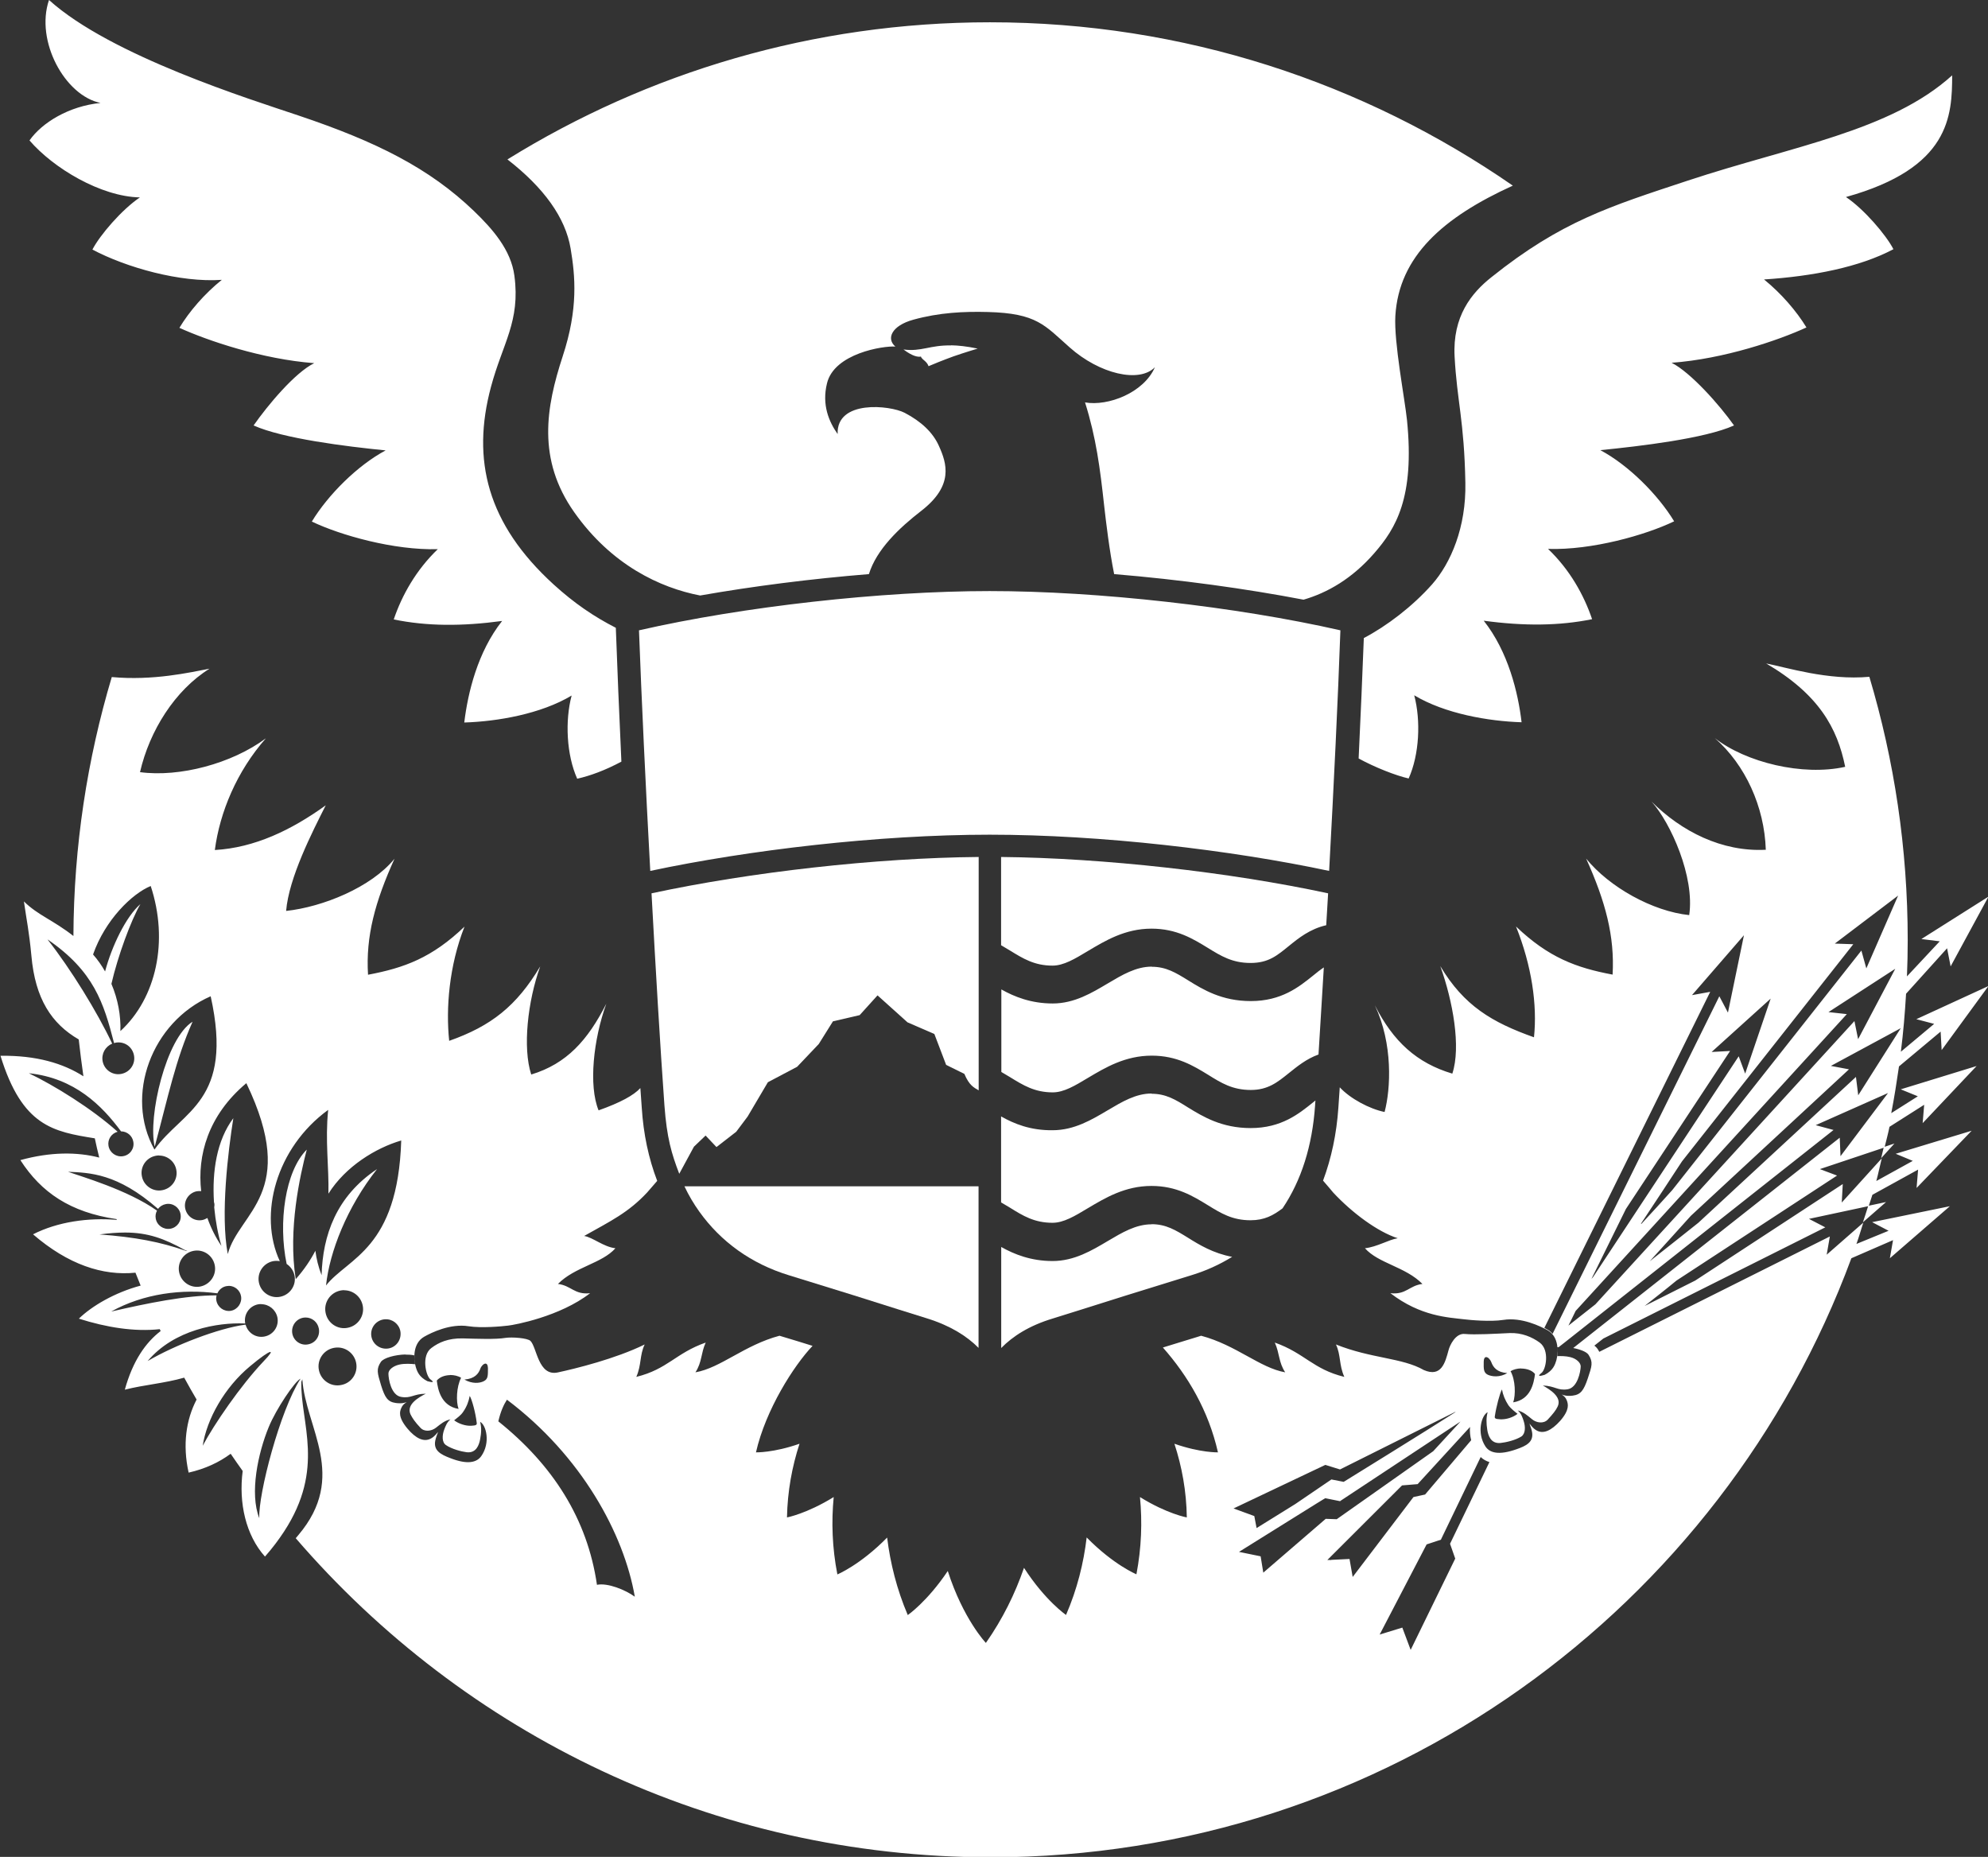 <?xml version="1.0" encoding="UTF-8"?><svg id="Layer_1" xmlns="http://www.w3.org/2000/svg" viewBox="0 0 157.02 146.65"><rect x="0" y="0" width="157.02" height="146.65" fill="#333333" stroke="none"/><defs><style>.cls-1{fill:#fff;stroke-width:0px;}</style></defs><path class="cls-1" d="M3.87,0c-1.1,3.24,1.26,7.56,4.07,8.13-2.49.25-4.62,1.55-5.61,2.96,1.87,2.18,5.63,4.44,8.72,4.5-1.43.96-3.17,2.99-3.75,4.12,2.68,1.42,6.94,2.62,10.22,2.39-1.38,1.11-2.58,2.51-3.35,3.79,2.22,1.01,6.54,2.48,10.65,2.79-1.52.74-3.68,3.33-4.79,4.92,2.31,1.04,7.32,1.66,10.43,1.97-2.22,1.18-4.55,3.51-5.83,5.62,2.25,1.08,6.49,2.28,9.95,2.18-1.71,1.64-2.83,3.63-3.48,5.55,2.62.54,5.38.55,8.56.12-1.94,2.45-2.71,5.69-2.99,8.02,2.6-.08,6.05-.67,8.48-2.13-.53,1.99-.41,4.67.44,6.57,1.02-.23,2.2-.66,3.49-1.35-.17-3.69-.33-7.47-.44-10.57-1.74-.89-3.27-1.93-4.91-3.42-5.25-4.79-6.5-9.83-4.95-15.61.92-3.44,2.33-5.17,1.85-8.77-.27-2.06-1.74-3.71-3.19-5.11-3.52-3.38-7.68-5.47-13.84-7.54C19.8,7.85,8.75,4.41,3.87,0h0ZM78.19,1.76c-13.98,0-27.04,3.97-38.11,10.83,2.87,2.23,4.58,4.59,4.99,7.04.36,2.15.62,4.73-.63,8.52-1.31,4.01-2.04,8.12.92,12.31,2.94,4.16,6.77,5.96,9.94,6.57,4.15-.73,8.75-1.32,13.33-1.69.6-1.94,2.37-3.63,4.14-5,2.58-2,2.01-3.75,1.39-5.12-.47-1.06-1.39-1.93-2.71-2.62-1.16-.6-5.4-1.04-5.29,1.68-.69-.98-1.26-2.31-.84-4.01.57-2.36,4.44-2.97,5.4-2.9-.74-.63-.29-1.65,1.41-2.12,2.06-.57,4.01-.66,5.89-.61,3.88.1,4.49,1.05,6.46,2.79,2.37,2.11,5.51,2.84,6.74,1.57-.88,2.02-3.7,3.1-5.52,2.78.88,2.79,1.19,5.22,1.51,8.15.15,1.33.42,3.58.79,5.41,5.2.43,10.42,1.15,14.96,2.02,1.89-.55,3.84-1.66,5.6-3.69,1.67-1.92,3.19-4.36,2.57-10.49-.18-1.72-1.04-6.15-.92-8.23.28-4.71,3.78-7.79,9.28-10.29C107.75,6.54,93.53,1.76,78.19,1.76h0ZM154.19,5.95c-4.88,4.42-12.68,5.6-20.87,8.31-6.17,2.04-10.01,3.22-15.52,7.63-1.58,1.25-3.08,3.1-2.91,6.27.19,3.53.76,5.05.85,9.97.07,3.51-1.15,6.34-2.62,8.01-1.56,1.76-3.59,3.3-5.4,4.25-.11,3-.25,6.01-.41,9.51,1.28.7,2.93,1.35,3.95,1.58.85-1.89.97-4.58.44-6.57,2.43,1.46,5.88,2.05,8.48,2.13-.27-2.32-1.05-5.57-2.99-8.02,3.18.43,5.95.41,8.56-.12-.65-1.92-1.77-3.92-3.48-5.55,3.46.11,7.7-1.09,9.96-2.18-1.28-2.11-3.61-4.44-5.83-5.62,3.11-.31,8.25-.91,10.56-1.95-1.12-1.59-3.42-4.19-4.93-4.95,4.12-.3,8.43-1.77,10.65-2.79-.78-1.28-1.98-2.68-3.35-3.79,3.85-.25,7.55-.97,10.22-2.39-.59-1.14-2.33-3.17-3.75-4.12,8.24-2.29,8.38-6.42,8.39-9.62h0ZM75.12,27.28c-1.69-.03-2.34.51-3.76.32.72.54,1.14.61,1.38.56.02.13.26.3.31.35.16.14.24.27.29.41.32-.14,1.18-.49,1.98-.78.8-.28,1.9-.61,1.9-.61-.86-.18-1.54-.25-2.1-.26ZM78.17,46.68c-8.57,0-19.47,1.22-27.7,3.1.2,5.39.52,12.22.89,19,7.76-1.65,18.01-2.86,26.81-2.86s19.06,1.21,26.81,2.86c.37-6.78.7-13.61.89-19-8.22-1.87-19.14-3.1-27.71-3.1h0ZM139.47,52.38c4.2,2.46,5.65,5.12,6.27,8.18-3.36.75-7.85-.35-10.3-2.27,2.41,2.11,3.92,5.41,4.03,8.82-3.47.18-6.66-1.45-9.02-3.8,1.51,1.68,3.42,5.94,2.97,8.96-2.89-.3-6.3-2.2-8.14-4.46,1.53,3.39,2.26,6.13,2.09,9.16-2.88-.54-5.06-1.35-7.63-3.8,1.24,3.09,1.69,6.19,1.42,8.75-3.32-1.18-5.53-2.49-7.4-5.62.99,2.75,1.65,6.38.95,8.49-2.81-.84-4.66-2.53-6.12-5.4,1.44,3.05,1.26,6.59.77,8.43-1.18-.24-2.71-1.05-3.54-1.95-.04.55-.07,1.09-.11,1.61-.14,2.06-.55,3.99-1.21,5.76.23.26.78.91.8.94,1.48,1.59,3.5,3.1,5.1,3.61-.69.1-1.64.69-2.59.79,1.06,1.2,3.2,1.46,4.54,2.82-1.04.12-1.28.87-2.53.73,2.39,1.84,4.58,1.91,5.8,2.06.49.06,2.1.21,3.12.05,1.44-.23,2.93.5,3.52.83.88.52.83,1.73.67,2.35-.11.37-.26.81-.93,1.16-.38.11-.62.14-.25-.15.35-.25.67-1.8-.14-2.4-.59-.43-1.41-.79-2.38-.75-1.08.05-2.74.15-3.53.07-.73-.08-1.19.89-1.29,1.29-.26.96-.56,2.16-1.95,1.56-1.71-.98-4.15-.9-6.94-2.02.4.86.23,1.6.66,2.56-2.49-.61-3.12-1.87-5.49-2.71.39.87.29,1.54.82,2.35-2-.35-3.86-2.15-6.64-2.89-.09.03-.17.05-.25.08-1.01.3-1.93.6-2.77.85,1.97,2.23,3.6,4.97,4.35,8.28,0,0-1.38.04-3.44-.68.59,1.8.95,3.74.98,5.82,0,0-1.56-.28-3.7-1.61.19,1.96.12,4-.28,6.1,0,0-1.8-.74-3.93-2.91-.24,2.03-.75,4.09-1.63,6.12,0,0-1.64-1.12-3.32-3.72-.7,2.03-1.68,4.03-3.01,5.93,0,0-1.79-1.88-3.01-5.68-1.63,2.43-3.16,3.48-3.16,3.48-.87-2.04-1.38-4.1-1.63-6.12-2.13,2.17-3.93,2.91-3.93,2.91-.41-2.1-.48-4.15-.29-6.11-2.14,1.32-3.69,1.61-3.69,1.61.04-2.07.4-4.01.99-5.82-2.06.72-3.44.68-3.44.68.77-3.38,2.99-6.85,4.47-8.41-.73-.23-1.51-.47-2.35-.72-.09-.03-.17-.05-.26-.08-2.78.74-4.64,2.54-6.64,2.89.53-.82.42-1.49.81-2.35-2.37.83-3,2.1-5.48,2.71.42-.96.25-1.7.66-2.56-2.3,1.13-5.47,1.91-6.87,2.21-1.54.32-1.64-1.98-2.15-2.49-.23-.23-1.46-.32-1.98-.24-.76.13-2.26.07-3.38.04-1.12-.02-1.88.31-2.47.76-.81.6-.43,2.2-.08,2.47.38.28.15.25-.23.15-.67-.34-.82-.78-.93-1.16-.17-.62-.23-1.83.67-2.35.58-.33,2.07-1.06,3.51-.83,1.02.16,2.63.01,3.12-.05.49-.05,4.1-.71,6.48-2.56-1.24.14-1.5-.61-2.54-.73,1.33-1.35,3.48-1.62,4.54-2.82-.95-.11-1.78-.86-2.47-.97,2.1-1.18,3.5-1.85,4.98-3.44.02-.03.57-.65.79-.91-.68-1.77-1.09-3.71-1.22-5.78-.03-.5-.07-1.02-.11-1.55-.52.57-1.58,1.15-3.3,1.76-.8-1.95-.41-5.61.61-8.42-1.46,2.87-3.12,4.74-5.93,5.59-.69-2.11-.28-5.79.71-8.54-1.87,3.13-3.87,4.71-7.19,5.88-.27-2.56-.01-5.92,1.21-9.02-2.57,2.46-4.75,3.26-7.62,3.8-.19-3.04.56-5.77,2.09-9.16-1.84,2.26-5.67,3.81-8.56,4.12.22-2.63,2.06-6.22,3.13-8.34-2.72,1.96-5.62,3.35-8.76,3.53.39-2.98,1.73-6.21,4.03-8.82-2.69,2-6.83,3.09-9.94,2.67.75-3.27,2.76-6.47,5.49-8.17-1.58.3-4.44.96-7.72.66-1.94,6.49-3,13.35-3.03,20.45-1.65-1.29-2.78-1.62-3.91-2.73.22,1.54.41,2.37.59,4.28.3,3.42,1.6,5.38,3.74,6.62.11.98.23,1.94.37,2.91-1.59-1.02-3.72-1.66-6.55-1.62,1.72,5.58,4.17,5.99,7.45,6.52.11.51.22,1.02.35,1.52-1.74-.45-3.84-.46-6.23.2,1.65,2.56,3.94,4.12,7.6,4.66,0,.02,0,.04.02.06-2.25-.19-4.68.15-6.62,1.14,2.77,2.39,5.5,3.29,8.09,3.03.13.34.27.68.41,1.02-2.06.55-3.86,1.62-4.88,2.61,2.17.69,4.38,1.05,6.39.83.02.05.05.1.07.15-1.18.9-2.2,2.35-2.83,4.63,1.54-.39,3.12-.5,4.69-.95.31.58.65,1.16.98,1.73-.83,1.58-1.12,3.57-.63,5.77,1.32-.3,2.42-.82,3.32-1.49.31.46.63.91.95,1.36-.33,2.53.25,5.08,1.76,6.76.61-.69,1.09-1.34,1.51-1.98,3.26-4.99,1.29-8.57,1.36-11.81.03-.07.05-.13.08-.21.26,3.85,3.62,7.65-.31,12.3-.08.09-.15.17-.21.25,13.29,15.43,32.95,25.2,54.91,25.2,31.17,0,57.74-19.69,67.96-47.31l3.29-1.43-.25,1.43,4.74-4.11-6.14,1.26,1.3.68-2.54,1.04c.2-.55.36-1.12.54-1.68l-2.89,2.53.25-1.44-18.21,9.11s-.05-.1-.09-.16c-.08-.13-.18-.24-.3-.33.15-.12.39-.31.71-.56l17.53-8.78-1.29-.67,4.72-1.01c.09-.3.2-.59.29-.89l3.61-1.99-.12,1.45,4.35-4.52-6,1.82,1.35.56-2.88,1.59c.16-.59.28-1.2.43-1.79l-3.16,3.49.08-1.46-11.65,7.62c-1.41.71-2.79,1.4-4,2.01.78-.62,1.65-1.29,2.52-2.01l12.68-8.29-1.36-.51,5.11-1.71c.13-.54.28-1.08.39-1.63l2.74-1.74-.12,1.45,4.26-4.51-5.99,1.84,1.35.55-2.1,1.33c.24-1.23.43-2.45.61-3.69l3.29-2.75.08,1.46,3.7-5.06-5.7,2.62,1.41.37-2.63,2.2c.19-1.51.32-3.04.41-4.58l3.24-3.59.28,1.43,2.99-5.51-5.3,3.35,1.45.18-2.59,2.77c.04-.95.06-1.91.06-2.87,0-7.22-1.06-14.2-3.03-20.79-3.28.3-6.56-.75-8.14-1.05h0ZM148.79,90.59c-.07.29-.14.58-.21.88l1.05-1.16-.84.28h0ZM147.56,95.23c-.13.44-.28.87-.42,1.3l1.83-1.6-1.41.3h0ZM11.9,69.96c1.44,4.35.45,8.86-2.39,11.47.04-1.22-.19-2.5-.71-3.73.51-2.21,1.55-5.03,2.29-6.3-1.14.99-2.26,3.32-2.79,5.32-.27-.47-.58-.92-.95-1.34.95-2.72,3.07-4.8,4.56-5.41h0ZM149.92,70.73l-2.51,5.75-.39-1.41-14.94,18.92c-.82.91-1.64,1.81-2.44,2.67l-.03-.02c1.06-1.6,2.19-3.31,3.24-4.92l13.53-17.15-1.46-.05,5-3.79h0ZM137.75,73.83l-1.27,6.14-.68-1.29-13.17,26.66c-.1-.12-.23-.24-.38-.32-.08-.04-.17-.1-.27-.15l13.1-26.54-1.44.26,4.12-4.75h0ZM3.77,74.2c3.64,2.5,4.42,4.99,5.24,8.18.03,0,.06-.02.09-.03.69-.14,1.34.29,1.48.98.14.68-.3,1.34-.99,1.48-.68.14-1.34-.3-1.48-.98-.12-.61.21-1.18.75-1.41-1.18-2.5-3.27-5.89-5.1-8.22h0ZM90.97,76.34c-1.25,0-2.33.65-3.48,1.33-1.23.73-2.63,1.58-4.34,1.58s-3.03-.53-4.06-1.11v6.52c.24.14.46.27.69.41,1.04.64,1.94,1.2,3.37,1.2.88,0,1.76-.53,2.79-1.15,1.38-.82,2.94-1.75,5.03-1.75,1.98,0,3.29.8,4.45,1.51,1.04.65,1.93,1.2,3.37,1.2,1.36,0,2.1-.6,3.02-1.34.64-.51,1.36-1.11,2.33-1.46.14-2.17.27-4.48.42-6.88-.25.17-.53.38-.85.65-1.11.89-2.49,2.01-4.92,2.01-2.28,0-3.76-.9-4.95-1.64-.97-.6-1.74-1.07-2.87-1.07h0ZM149.69,76.52l-2.93,5.55-.29-1.43-20.46,22.37c-.88.7-1.62,1.27-2.13,1.68.18-.35.36-.73.57-1.16l21.42-23.44-1.45-.16,5.26-3.41h0ZM16.64,78.68c1.85,8.33-2.25,9.01-4.44,12.11-2.38-4.26-.23-10.07,4.44-12.11ZM139.86,78.85l-2.02,5.94-.51-1.37-11.5,17.43s-.09.1-.13.15c.82-1.67,1.76-3.57,2.72-5.52l8.23-12.48-1.46.08,4.66-4.21h0ZM15.21,80.69c-2.09,1.28-3.55,7.53-2.99,9.87,1.08-4.03,1.64-6.83,2.99-9.87ZM150.13,81.2l-3.36,5.3-.18-1.45-12.45,11.52c-1.27,1.02-2.59,2.05-3.84,3.04,1.03-1.14,2.13-2.34,3.25-3.59l12.49-11.57-1.43-.27,5.52-2.98h0ZM2.29,84.76c3.61.38,5.77,2.56,7.27,4.59.47,0,.89.34.97.82.1.54-.26,1.05-.81,1.14-.54.09-1.05-.27-1.15-.81-.09-.51.23-.99.72-1.12-2.06-1.85-5.03-3.67-7.01-4.62h0ZM19.46,85.55c4.18,8.7-.59,10.17-1.47,13.49-.59-3.12.03-8.13.44-10.73-1.32,1.76-1.68,4.22-1.53,6.61,0,.03,0,.05.02.08.03.12.02.24,0,.35.1,1.06.29,2.11.57,3.05-.44-.65-.82-1.39-1.11-2.21-.12.07-.25.13-.39.16-.63.13-1.23-.28-1.36-.91-.13-.62.28-1.23.91-1.36.12-.02.24-.02.35-.01-.32-2.79.53-5.98,3.56-8.52h0ZM149.14,86.3l-3.77,5.01-.06-1.46-21.05,16.61c.57.11,1.08.31,1.22.55.36.58.26.86-.07,1.85-.32.95-.56,1.28-1.19,1.36-.18.02-.5.06-.87-.09.19.13.32.24.41.49.09.25.24.71-.53,1.59-.7.78-1.34,1.07-1.88.75-.3-.18-.4-.37-.55-.53.08.21.17.44.21.68.13.78-.47,1.08-1.22,1.34-1.43.51-2.13.28-2.46-.21-.72-1.09-.31-2.48.17-2.71-.12.42-.11.88-.03,1.39.07.42.26,1.11,1.04,1.04.42-.04,1.19-.22,1.65-.51.33-.22.34-.77.18-1.24-.08-.24-.18-.58-.46-.82.47.13.74.38,1.12.69.36.3.92.37,1.24.04.4-.43.66-.75.79-1.04.36-.75-.61-1.34-1.17-1.66.99.04,1.15.42,1.95.3.79-.12,1.03-1.39,1.04-1.81,0-.3-.36-.62-.82-.73-.35-.09-.75-.09-1.06-.08.04-.21.06-.45.04-.7.04,0,.07-.01.1-.01l.5-.39,21.21-16.76-1.41-.38,5.74-2.55h0ZM25.92,87.66c-.25,2.41.07,4.54.02,6.61,1.36-2.16,3.74-3.61,5.75-4.2-.27,8.59-4.2,9.25-5.94,11.45.28-2.65,1.65-6.18,4.03-9.19-3.24,2.16-4.29,5.25-4.38,8.38-.26-.67-.41-1.31-.49-1.93-.38.73-.88,1.48-1.55,2.24-.63-3.93.34-8.19.87-10.23-1.71,1.71-2.27,5.77-1.59,9.03.3.2.54.52.62.91.16.76-.34,1.52-1.12,1.68-.77.16-1.53-.34-1.69-1.12-.16-.77.34-1.53,1.12-1.69.19-.03.36-.03.53,0-1.71-3.68-.3-8.94,3.81-11.94h0ZM12.57,91.26c.64,0,1.22.45,1.35,1.1.16.75-.33,1.48-1.08,1.63-.74.16-1.48-.33-1.63-1.08-.16-.75.33-1.48,1.08-1.63.09-.02.19-.03.28-.03h0ZM5.36,92.54c1.7.08,3.9.1,7.12,2.93.15-.19.36-.33.63-.38.55-.1,1.06.27,1.15.8.1.55-.27,1.06-.81,1.15-.54.09-1.06-.27-1.15-.81-.04-.23,0-.43.1-.62-2.33-1.65-6.01-2.7-7.03-3.07h0ZM90.96,96.69c-1.25,0-2.33.65-3.48,1.33-1.23.73-2.63,1.57-4.34,1.57s-3.03-.53-4.06-1.11v7.98c.91-.93,2.21-1.77,4.07-2.33l2.27-.71c1.9-.61,4.51-1.42,8.62-2.69,1.2-.36,2.29-.86,3.28-1.47-1.49-.28-2.58-.94-3.49-1.51-.97-.6-1.74-1.07-2.87-1.07h0ZM9.87,97.34c1.81,0,3.09.47,4.73,1.38.22.07.26.08.07.06-2.01-.7-3.99-1.08-6.81-1.29.75-.1,1.41-.15,2.02-.15h0ZM15.56,98.76c.67,0,1.26.47,1.4,1.15.16.76-.34,1.52-1.12,1.69-.77.16-1.53-.34-1.69-1.12-.16-.77.34-1.53,1.12-1.69.1-.02.19-.03.29-.03h0ZM18.09,101.55c.46.01.87.35.95.82.09.53-.27,1.05-.8,1.15-.54.09-1.05-.27-1.15-.81-.03-.14-.02-.28.02-.41h0c-2.46,0-5.46.62-8.33,1.28,2.55-1.42,5.6-1.81,8.39-1.44.13-.29.4-.52.73-.57.07-.01.14-.02.2-.02h0ZM27.19,101.9c.7,0,1.32.5,1.46,1.21.16.79-.36,1.59-1.18,1.75-.8.17-1.59-.36-1.75-1.17-.17-.81.35-1.6,1.17-1.77.1-.02.2-.03.3-.03h0ZM20.64,103c.6,0,1.14.43,1.27,1.04.14.7-.31,1.37-1.01,1.51-.68.14-1.32-.28-1.5-.93h-.06c-2.07.28-5.52,1.6-7.68,2.87,2.11-2.5,5.56-3.05,7.62-2.97.03,0,.06,0,.09,0-.14-.69.31-1.37,1.01-1.51.09-.02.18-.02.26-.02h0ZM24.14,104.05c.5,0,.94.35,1.04.86.12.58-.24,1.15-.84,1.26-.57.12-1.14-.26-1.25-.84-.11-.58.26-1.14.84-1.26.07-.01.14-.02.21-.02h0ZM30.43,104.19c.57-.03,1.08.37,1.19.93.12.63-.28,1.25-.91,1.37s-1.24-.28-1.37-.91.28-1.24.91-1.37c.06-.01.12-.02.18-.02h0ZM26.67,106.42c.7,0,1.32.5,1.46,1.21.16.8-.36,1.6-1.18,1.75-.8.17-1.6-.36-1.76-1.17-.17-.81.36-1.6,1.17-1.76.1-.02.2-.03.3-.03h0ZM21.34,106.77c.13-.02,0,.2-.53.75-1.81,1.91-3.91,4.98-4.8,6.66.32-2.1,1.72-4.61,3.75-6.29.8-.67,1.41-1.1,1.58-1.12h0ZM32.01,106.98c.26,0,.51.01.71.06,0,.25.02.5.06.7-.29-.03-.82-.07-1.25.03-.47.11-.85.4-.85.71,0,.42.21,1.71,1,1.84.79.14.97-.24,1.95-.25-.57.29-1.55.85-1.21,1.62.14.29.37.63.78,1.06.31.35.87.29,1.24,0,.37-.29.66-.55,1.14-.66-.29.24-.4.57-.49.8-.18.47-.19,1.03.14,1.24.45.31,1.22.51,1.63.56.77.09.98-.6,1.06-1.01.1-.51.12-.96,0-1.39.48.24.84,1.65.09,2.71-.35.49-1.06.7-2.46.15-.73-.28-1.33-.59-1.17-1.38.05-.24.14-.47.22-.68-.15.16-.25.34-.57.52-.55.3-1.19,0-1.86-.8-.75-.91-.59-1.34-.48-1.6.1-.25.24-.35.43-.48-.37.14-.7.09-.87.07-.63-.09-.85-.43-1.15-1.39-.3-.99-.39-1.29-.02-1.85.22-.33,1.15-.57,1.94-.59ZM117.37,107.18c.14-.02.33.17.42.4.15.4.44.8,1.26.86-.58.35-1.19.29-1.54.13-.33-.17-.33-.43-.32-1.03,0-.24.08-.35.17-.36h0ZM38.34,107.69c.11,0,.19.1.2.36,0,.6.01.86-.33,1.03-.33.17-.93.22-1.53-.13.81-.06,1.12-.46,1.26-.86.08-.22.26-.39.4-.4h0ZM120.13,108.08c.43,0,.87.13,1.11.43-.09.71-.33,2.02-1.72,2.24.2-.58.18-1.76-.21-2.46.23-.14.52-.21.82-.22h0ZM35.54,108.59c.32,0,.64.07.88.22-.37.71-.41,1.88-.2,2.46-1.39-.23-1.64-1.55-1.72-2.24.23-.28.63-.42,1.04-.43h0ZM23.74,108.88c-1.62,2.5-3.35,9.12-3.26,11.02-.78-1.97-.1-5.15.75-7.21.59-1.43,2.06-3.61,2.51-3.81h0ZM118.63,109.73c.08.44.25.85.51,1.25.22.3.51.5.72.68-.37.29-.91.45-1.35.43-.45-.02-.47-.09-.44-.26.11-.74.39-1.8.56-2.1h0ZM37.1,110.24c.18.29.46,1.34.55,2.1.03.17,0,.24-.43.26-.44.02-.98-.15-1.35-.43.22-.19.52-.37.72-.68.27-.39.43-.81.51-1.25h0ZM40.04,110.54c5.9,4.44,9.24,10.6,10.1,15.56-.74-.54-2.14-1.11-2.99-.94-.76-5.23-3.5-9.47-7.79-12.91.18-.79.44-1.34.68-1.71h0ZM114.96,111.51s-.03.03-.05.04c0,0-.05.03-.14.09-1.71,1.11-8.64,5.39-8.64,5.39l-.97-.19-2.85,1.94-3.06,1.9-.18-.95-1.64-.6,7.25-3.44,1.16.36,9.11-4.55h0ZM115.37,112.25c-.33.36-1.29,1.41-2.17,2.36l-7.62,5.37-.87-.03-4.93,4.25-.21-1.29-1.71-.35,6.11-3.81.7-.43,1.19.24v-.02s9.52-6.29,9.52-6.29h0ZM116.11,112.67c-.03.36,0,.73.09,1.07l-3.64,4.29-.92.2-4.8,6.31-.25-1.42-1.43.07-.07.03.02-.02h-.27s5.79-5.78,5.79-5.78l.11-.11,1.23-.1,4.16-4.54h0ZM116.95,115.07c.2.19.42.31.69.4l-3.11,6.45.41,1.17-3.52,7.21-.66-1.76-1.79.55,3.71-7.12,1.15-.38h-.02s3.14-6.52,3.14-6.52h0Z"/><path class="cls-1" d="M77.28,93.69h-23.22c.34.72.73,1.38,1.19,2.02,1.68,2.34,4.06,4.09,7.08,5.01,4.11,1.26,6.71,2.08,8.62,2.69l2.27.71c1.86.58,3.16,1.41,4.07,2.33v-12.75h0Z"/><path class="cls-1" d="M77.28,67.68c-8.08.07-18.01,1.19-25.82,2.87.33,6.09.68,12.02,1.02,16.76.19,2.56.56,3.8,1.17,5.39l1.16-2.14.92-.88.86.91,1.56-1.21.9-1.2,1.6-2.71,2.31-1.22,1.71-1.8,1.12-1.79,2.11-.49,1.41-1.56,2.37,2.13,2.12.92.93,2.44,1.44.71c.38.91.75,1.08,1.13,1.3v-18.44h0ZM79.07,67.68v6.97c.24.14.46.27.69.41,1.04.64,1.94,1.2,3.37,1.2.88,0,1.76-.53,2.79-1.15,1.38-.82,2.94-1.77,5.03-1.77,1.98,0,3.29.81,4.45,1.52,1.04.64,1.93,1.19,3.37,1.19s2.11-.6,3.03-1.34c.76-.62,1.67-1.35,2.95-1.64.05-.83.1-1.68.15-2.52-7.81-1.68-17.75-2.79-25.82-2.87h0ZM90.96,86.36c-1.25,0-2.33.65-3.48,1.33-1.23.73-2.63,1.57-4.34,1.57-1.76.02-3.04-.51-4.07-1.09v6.79c.24.14.46.27.69.41,1.04.65,1.94,1.2,3.37,1.2.88,0,1.76-.53,2.79-1.15,1.38-.82,2.94-1.76,5.03-1.76,1.98,0,3.29.81,4.45,1.52,1.04.64,1.93,1.19,3.37,1.19,1.11,0,1.8-.39,2.53-.94,1.49-2.21,2.35-4.94,2.57-8.12,0-.14.02-.27.03-.4-.07.05-.13.1-.2.16-1.11.89-2.49,2.02-4.92,2.02-2.28,0-3.76-.9-4.95-1.63-.97-.61-1.74-1.08-2.87-1.08h0Z"/></svg>
